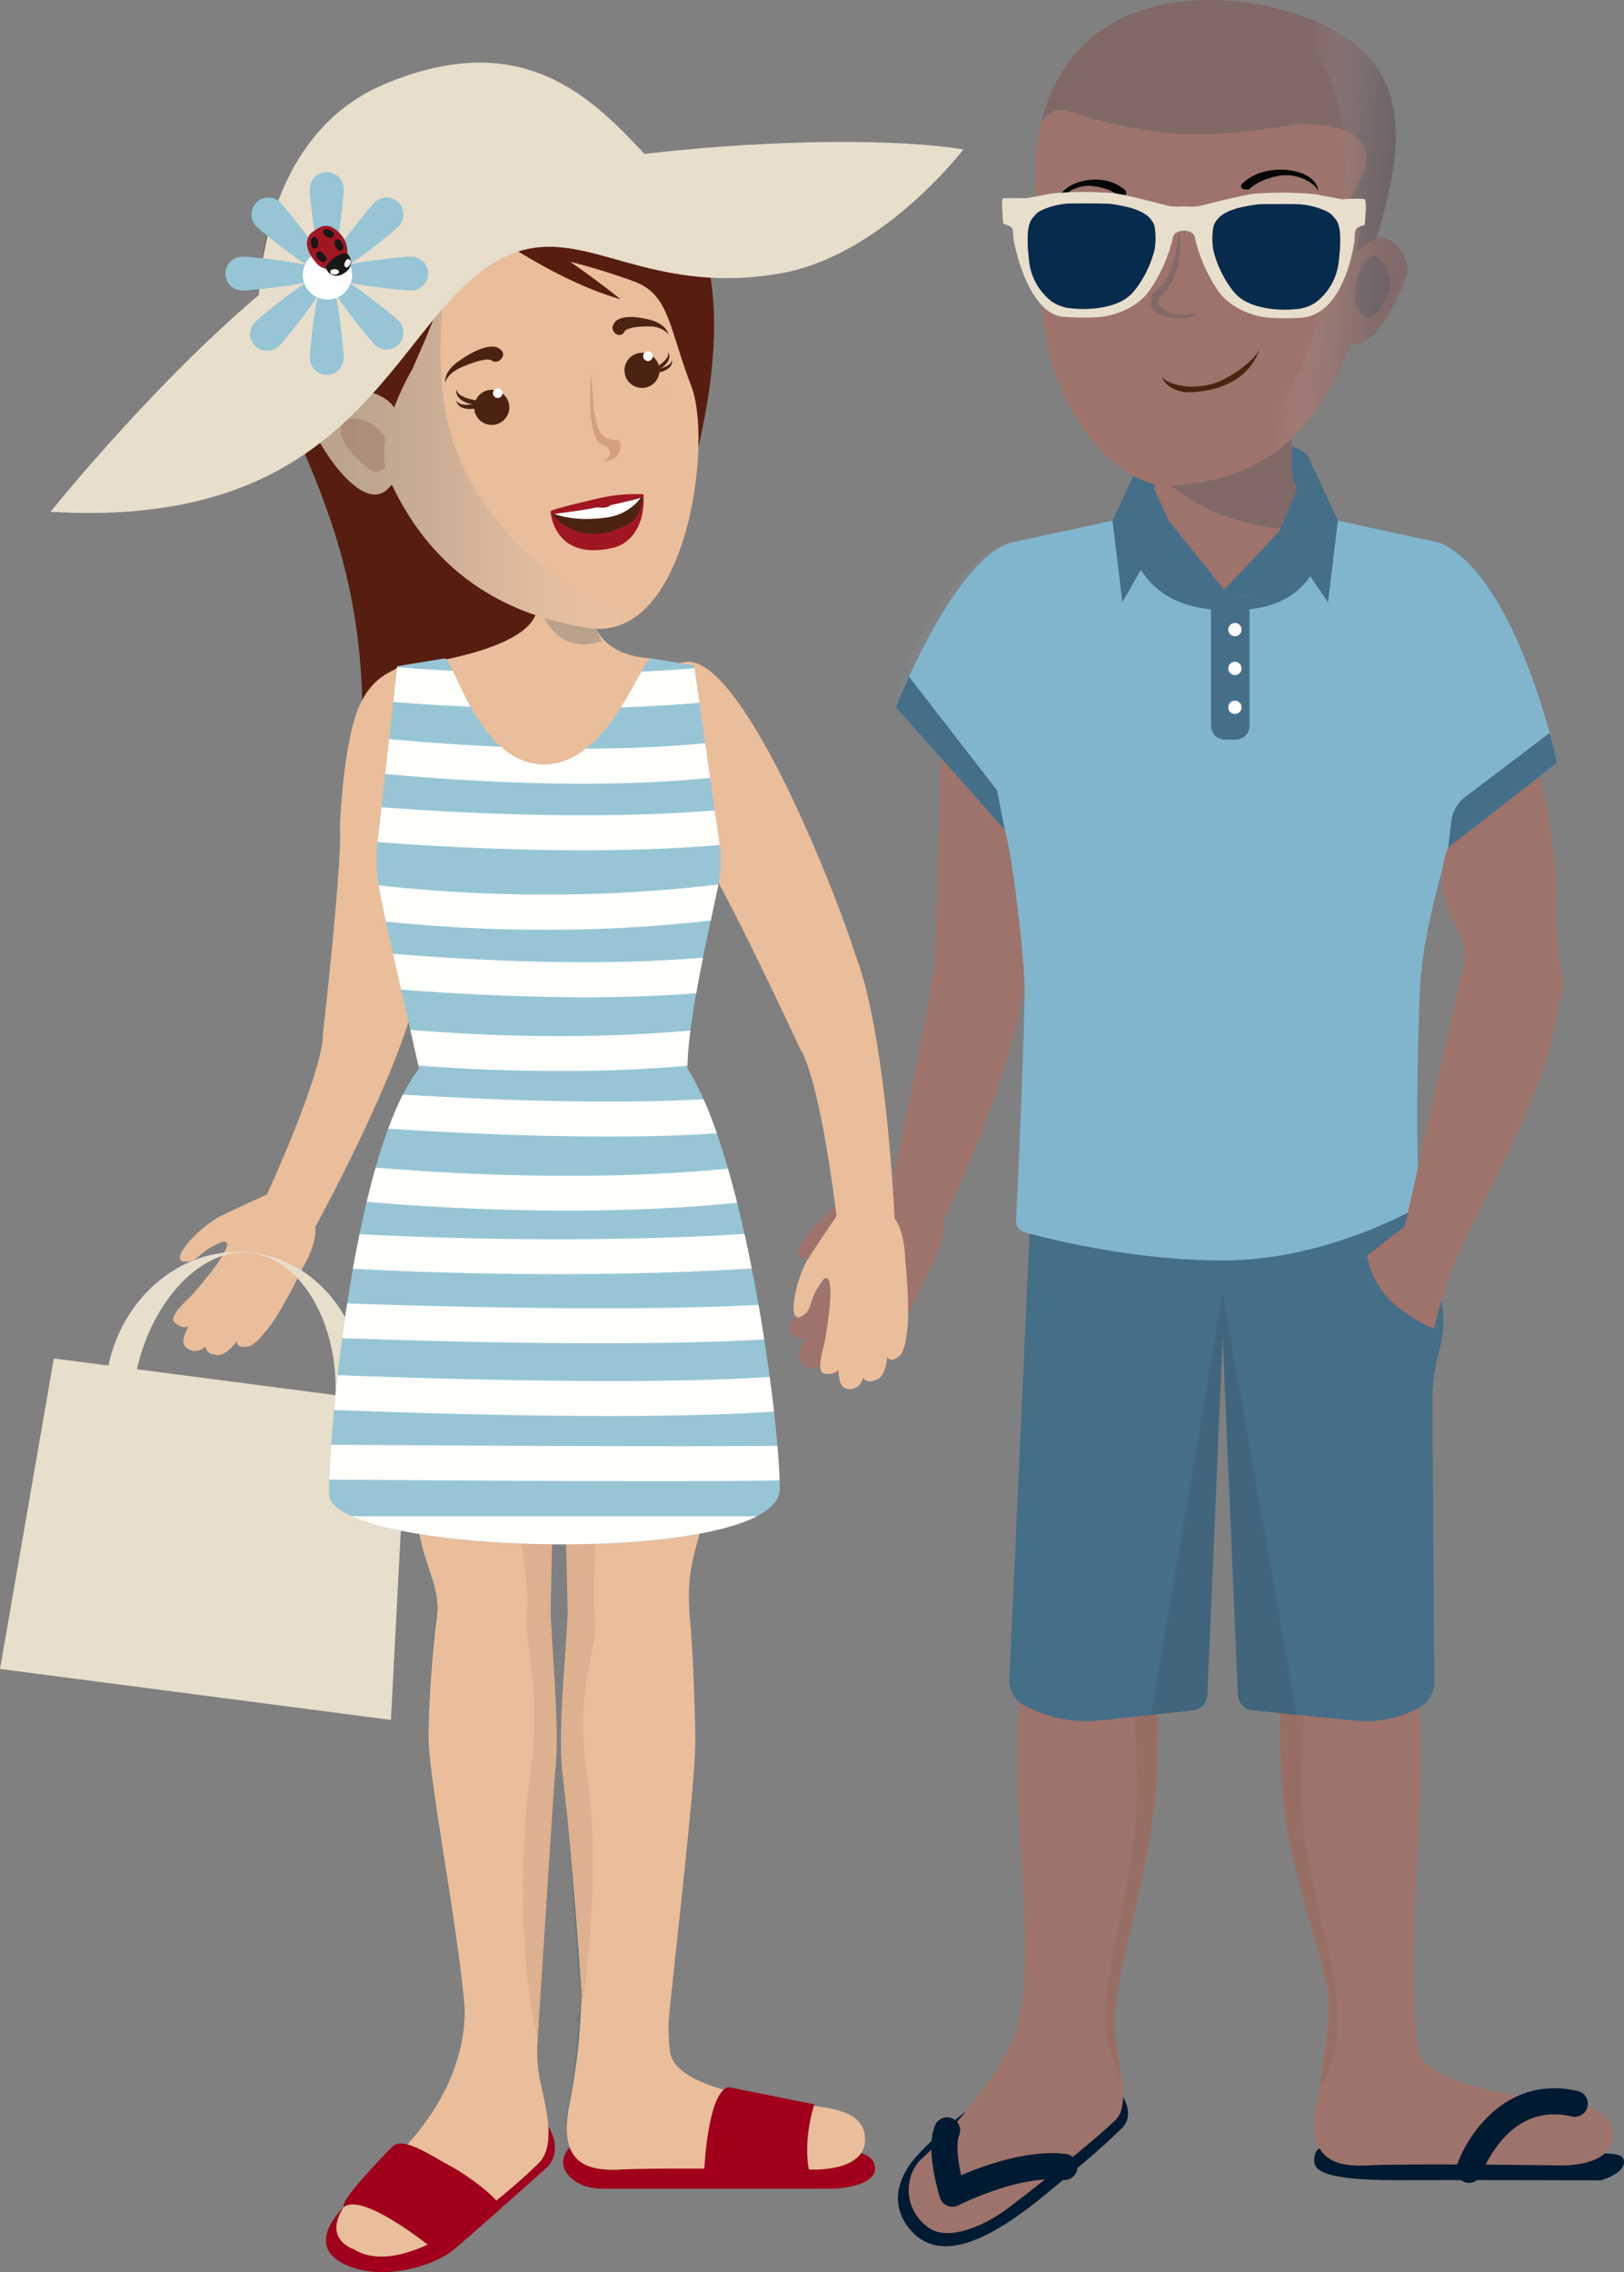 <svg id="Adults_Illustration" xmlns="http://www.w3.org/2000/svg" xmlns:xlink="http://www.w3.org/1999/xlink" width="316.586" height="442.744" viewBox="0 0 316.586 442.744">
  <rect x="0" y="0" width="316.586" height="442.744" fill="#808080" stroke="none"/>
  <defs>
    <linearGradient id="linear-gradient" x1="0.06" y1="0.89" x2="1.056" y2="0.178" gradientUnits="objectBoundingBox">
      <stop offset="0" stop-color="#2c4f63"/>
      <stop offset="0.182" stop-color="#36576a" stop-opacity="0.953"/>
      <stop offset="0.393" stop-color="#537080" stop-opacity="0.812"/>
      <stop offset="0.617" stop-color="#8599a4" stop-opacity="0.576"/>
      <stop offset="0.849" stop-color="#c9d2d7" stop-opacity="0.251"/>
      <stop offset="1" stop-color="#fff" stop-opacity="0"/>
    </linearGradient>
    <linearGradient id="linear-gradient-2" x1="0.258" y1="3.626" x2="0.733" y2="-2.531" xlink:href="#linear-gradient"/>
    <linearGradient id="linear-gradient-3" x1="0.263" y1="4.665" x2="0.735" y2="-3.721" xlink:href="#linear-gradient"/>
    <linearGradient id="linear-gradient-4" x1="0.262" y1="4.833" x2="0.735" y2="-3.883" xlink:href="#linear-gradient"/>
    <linearGradient id="linear-gradient-5" x1="0.272" y1="3.91" x2="0.749" y2="-2.785" xlink:href="#linear-gradient"/>
    <linearGradient id="linear-gradient-6" x1="0.266" y1="5.103" x2="0.736" y2="-4.056" xlink:href="#linear-gradient"/>
    <linearGradient id="linear-gradient-7" x1="0.266" y1="5.333" x2="0.737" y2="-4.327" xlink:href="#linear-gradient"/>
    <linearGradient id="linear-gradient-8" x1="0.265" y1="4.384" x2="0.738" y2="-3.374" xlink:href="#linear-gradient"/>
    <linearGradient id="linear-gradient-9" x1="0.264" y1="4.603" x2="0.736" y2="-3.578" xlink:href="#linear-gradient"/>
    <linearGradient id="linear-gradient-10" x1="0.262" y1="4.589" x2="0.735" y2="-3.654" xlink:href="#linear-gradient"/>
    <linearGradient id="linear-gradient-11" x1="0.264" y1="4.861" x2="0.736" y2="-3.856" xlink:href="#linear-gradient"/>
    <linearGradient id="linear-gradient-12" x1="0.927" y1="0.633" x2="0.507" y2="0.551" xlink:href="#linear-gradient"/>
    <linearGradient id="linear-gradient-13" x1="0" y1="0.5" x2="1" y2="0.5" xlink:href="#linear-gradient"/>
    <clipPath id="clip-path">
      <path id="Path_1157" data-name="Path 1157" d="M360.185,127.127l3.8-33.831,9.166-1.518c1.76-.29,6.63,20.655,19.448,20.655s18.979-20.991,21.016-20.655l8.232,1.364,4.975,34.821a23.112,23.112,0,0,1-.262,8.029c-1.833,8.736-6.021,26.673-6.021,35.7,11.118,17.188,18.007,68.012,18.007,82.086-.647,15.163-87.862,12.864-87.862.777,0-13.515,5.02-66.9,17.559-82.863-1.928-8.578-5.741-24.731-7.592-33.946A34.483,34.483,0,0,1,360.185,127.127Z" transform="translate(-350.68 -91.774)" fill="#97c5d5"/>
    </clipPath>
  </defs>
  <g id="Group_419" data-name="Group 419" opacity="0.25">
    <path id="Path_1055" data-name="Path 1055" d="M645.167,474.7a4.537,4.537,0,0,0,1.539-3.509c0-4-3.281-5.419-7.406-6.175h0a22.372,22.372,0,0,0-3.925-.556c-1.3-.157-2.62-.3-3.88-.5-6.808-1.043-21.88-3.3-22.814-9.862a162.855,162.855,0,0,1-.885-17.262c.266-14.159,1.676-30.462,1.424-42.01-.052-2.4-.143-4.741-.255-6.987l.088-.042a5.646,5.646,0,0,0,2.89-5.311l-.339-54.262a36.074,36.074,0,0,1,1.326-9.985,21.482,21.482,0,0,0,.416-9.684,73.558,73.558,0,0,1,2.956-8.305c4.923-11.419,14.6-27.212,18.6-42.654.472-1.823,1.039-6.252,1.872-8.722a6.3,6.3,0,0,0,.168-3.443,59.316,59.316,0,0,1-1.315-14.935c.287-10.475-3.04-24.182-3.04-24.182l3.327-2.592-.017-.073-.028-.129c-.647-2.886-8.449-36.378-22.8-42.644l-19.91-4.321-6.983-11.913c-.294-.994-1.393-1.882-4.891-2.575v-1.455c7-5.164,10.447-11.9,13.028-18.567a11.864,11.864,0,0,0,1.536.059c4.569-.1,9-9.394,10.328-13.2.833-2.355-.913-6.535-3.988-7.378a2.083,2.083,0,0,0-.735-.154,1.979,1.979,0,0,0-.714.133c2.509-8.722,5.811-20.284,2.05-29.6-2.739-6.78-9.54-12.259-21.408-15.152l.059.045c-.059-.014-.112-.031-.171-.045-17.118-4.174-30.514.126-37.483,6.857-.322.308-.626.619-.924.938-.1.1-.192.213-.291.322-.2.213-.388.427-.574.644-.112.129-.217.262-.325.392-.161.2-.325.4-.479.6-.112.143-.22.287-.329.434-.14.189-.283.381-.416.574-.112.15-.217.3-.322.458-.126.185-.248.374-.371.56-.1.161-.207.325-.308.486-.112.182-.22.36-.325.542s-.2.343-.3.514-.193.343-.283.514-.2.364-.29.546c-.08.157-.157.315-.234.472-.1.2-.2.4-.29.591-.06.129-.116.259-.175.385-.1.227-.206.455-.3.682l-.056.133a40.156,40.156,0,0,0-2.988,16.4s-.011,1.371.014,3.6l-1.851.336s-3.831-.024-4.419-.017c-.532.007-.017,4.975-.017,4.975a7.613,7.613,0,0,1,1.406.567c.4.259.549.892.518,1.788-.021.672,1.574,9.2,5.493,13.448a64.438,64.438,0,0,0,2.173,11.79c3.82,11.972,10.352,18.577,15.757,21.54l-4.055,8.739-20.781,4.321c-7.987,2.543-17.132,17.545-20.631,26.1h0v.157c0,3.1-.955,4.062-.955,4.062h.049l.021.927s4.184,5.062,8.816,10.272c-.119,13.3-1.224,40.177-1.224,40.177s-1.585,12.343-8.134,41.975a.364.364,0,0,1-.129.112c-.836-11.468-2.886-32.547-7.179-43.606-4.706-14.617-22.356-58.321-33.037-56.97l-1.33.2-5.29-.875c-6.308-.35-9.313-2.893-10.727-5.545-.024-.073-.052-.371-.077-.451.077,0,.151-.21.227-.21H449a12,12,0,0,0,7.266-2.026c-.035-.014-.066.08-.1.07,8.19-5.755,12-21.212,12.318-33.03,2.389-10.429,4.055-22.195,2.4-33.026a60.058,60.058,0,0,0,13.469-.794c19.973-3.411,35.79-24.171,35.79-24.171-12.889-2.152-37.6-1.984-62.158.864C447.507,73.9,434,60.257,407.25,71.515c-11.314,4.762-17.388,14.068-20.652,22.705A3.288,3.288,0,0,0,382.2,99.1c.294.29,1.116,1,2.218,1.907a43.476,43.476,0,0,0-.9,4.429c-1.914-.206-3.425-.322-3.932-.322a3.294,3.294,0,1,0,0,6.588c.448,0,1.686-.087,3.3-.252-.031.437-.049.812-.063,1.113-21.191,17.972-40.625,42.269-40.625,42.269,23.335,1.4,38.547-3.74,49.592-11.269,5.139,12.028,10.667,26.984,11.171,47.968a17.706,17.706,0,0,0-.934,2.04c-2.876,7.56-3.418,22.681-3.418,22.681.514,6.791-3.313,40.394-3.313,40.394s.777,5.251-10.9,31.221c0,0-4.083,1.8-8.988,4.156-4.191,2.015-11.818,10.153-5.685,8.778.924-.21,2.11-1.77,3.789-2.676,2.516-1.357,2.648-1.071,2.648-1.071s1.067-.112-.115,2.134c-10.779,1.252-20.029,10.051-22.559,21.992L342.838,319.8,332.346,380.31l76.208,9.936,1.721-36.882c1.141.231,0,.444,3.369.644v0c3.365,7.56,4.352,10.6,3.656,16.121a228.415,228.415,0,0,0-1.546,23.237c0,8.309,5.643,35.919,7.137,53.09.091,11.419-5.863,20.631-11.136,26.512a2.912,2.912,0,0,0-2.946.434c-.962.98-10.352,10.5-9.449,11.776,0,0-7.641,7.081-.231,10.933s17.888.528,21.726-2.694,18.283-16.142,18.283-16.142,3.051-2.942.087-7.847a76.2,76.2,0,0,0-1.76-9.708,31.1,31.1,0,0,1-.318-7.123s3.233-50.5,3.366-51.631c1.039-8.683-.532-23.059-.822-31.823-.01-.266.1-5.587.259-13.134.917.01,1.833.01,2.746.007.185,7.56.308,12.882.3,13.123-.287,8.764-2.012,23.143-.973,31.826,1.648,13.77,2.463,30.364,3,38.515.154,3.687,1.357,6.812-.343,9.117h0c0,.262.392.532.381.808a124.566,124.566,0,0,1-1.907,15.7,16.2,16.2,0,0,0,.056,8.141,5.357,5.357,0,0,0-1.144,3.2c0,2.264,2.865,5.115,7.469,5.115h45.527s8-.311,7.858-4a3.259,3.259,0,0,0-2.428-3.019,5.519,5.519,0,0,0,.5-2.358c0-4.814-4.744-5.979-9.992-6.658.06-.189.094-.346.094-.346l-16.744-3.38a2.157,2.157,0,0,0-.924.5c-5.265-1.518-9.953-3.817-10.461-7.389a41.659,41.659,0,0,1-.294-5.93c1.8-17.989,5.209-46.663,5.209-54.612,0-5.755-.553-18.675-.938-22.615-.836-8.645.133-11.759,1.76-17.811,9.166-1.707,15.474-4.506,15.646-8.543,0-14.075-6.889-64.9-18.007-82.086,0-9.03,4.188-26.967,6.021-35.7.032-.136.042-.276.07-.413,5.479,9.862,16.02,32.55,16.02,32.55s3.26,3.925,6.745,30.612c-4.548,3.215-10.66,10.831-5.181,9.8l-.1.157c-1.872,2.886-3.6,9.617-2.533,11.146-.966,1.259-1.63,2.522-1.029,3.226,1.679,1.945,2.991,1.1,2.991,1.1-1.984,3.6-.92,4.681-.92,4.681,1.6,1.977,3.089,1.238,3.827.644-.014.833.164,1.469.714,1.592a3.442,3.442,0,0,0,1.686.011,1.78,1.78,0,0,0,1.179.084c.221,2.634,1.294,2.809,1.294,2.809a2.589,2.589,0,0,0,3.446-2.054,1.685,1.685,0,0,0,2.26.479c2.236-.269,2.456-4.482,2.456-4.482.885,1.182,2.148-.08,2.148-.08,1.287-.605,1.623-4.265,1.623-4.265a24.312,24.312,0,0,0,.322-4.2c2.243-4.265,4.181-8.655,4.181-8.655,3.425-6.605,2.757-9.621,2.757-9.621s11.954-24.3,15.575-44.585c.063-.29.13-.591.2-.9.021.549.028,1.029.018,1.4-.4,16.824-1.392,38.131-1.686,44.316a2.215,2.215,0,0,0,1.634,2.246l.994.269-3.929,86.669a5.643,5.643,0,0,0,1.924,4.6c-.136,2.568-.252,5.272-.311,8.068-.451,20.673,4.38,47.528-1.529,59.09a74.2,74.2,0,0,1-8.585,12.609,67.868,67.868,0,0,0-10.513,9.831c-5.258,6.99-1.424,11.878-.455,13.06,5.863,7.144,15.9,2.117,27-7.116,7.413-6.171,8.848-7.21,14.358-12.469,1.63-1.56,1.56-3.908.266-6.126.077-3.348-.945-7.613-1.445-11.1-1.606-11.192,7.022-31.095,7.949-50.925.224-4.786.266-8.918.22-12.549l6.944-.749a3.1,3.1,0,0,0,2.764-2.932l2.981-69.813,2.977,69.792a3.092,3.092,0,0,0,2.788,2.935l5.433.549c-.039,3.684.021,7.886.287,12.766a77.345,77.345,0,0,0,1.105,9.638,160.787,160.787,0,0,0,4.342,18.01c1.55,5.535,3.023,10.685,3.8,15.173A130.571,130.571,0,0,1,590,459.073c-.185,1.116-.374,2.228-.556,3.32-.116.626-.238,1.154-.364,1.795-.9,4.478-.612,7.7.528,9.341h0s-.983.3-1.056,2.341,1.7,2.424,16.8,2.361c12.962-.052,39.061.063,39.061.063s4.527.423,4.527-1.949C648.932,475.155,647.963,474.788,645.167,474.7ZM393.784,294.208s12.654-22.943,18.2-39.946c.784,3.422,1.508,6.567,2.068,9.061-7.022,8.935-11.682,29.6-14.428,48.427a25.689,25.689,0,0,0-8.5-9.079c.182-.374.283-.591.283-.591C394.462,296.639,393.784,294.208,393.784,294.208Zm-18.112,5.626a57.341,57.341,0,0,1-5.731,7.42c-.822.948-4.831,4.3-3.614,5.475,1.6,1.539,2.806.826,2.806.826-1.774,2.967-.766,3.82-.766,3.82a2.589,2.589,0,0,0,4.009.042c.336,1.69,1.683,1.585,1.683,1.585,2.043.938,4.429-2.543,4.429-2.543.14,1.469,1.875,1.053,1.875,1.053,1.413.15,3.61-2.8,3.61-2.8,2.068-2.25,4.887-7.553,6.388-10.524,4.856,5.241,7.732,13.9,7.372,22.758l-38.7-5.045C361.373,311.378,368,302.317,375.672,299.833Zm117.509,4.387a.439.439,0,0,1,.207-.077c-.626.857-1.337,1.795-2.148,2.83.077-.154.154-.311.241-.462C492.918,304.045,493.181,304.22,493.181,304.22ZM609.1,248.653c.283-7.77,2.242-16.3,4.6-24.955a15.964,15.964,0,0,0,1.553,9.852l1.77,3.932a9.412,9.412,0,0,1,.486,6.381l-8.764,38.848C608.562,276.309,608.492,265.4,609.1,248.653Z" transform="translate(-332.346 -55.101)" fill="url(#linear-gradient)"/>
    <path id="Path_1056" data-name="Path 1056" d="M368.813,91.783l.091.007Z" transform="translate(-241.232 36.549)" fill="url(#linear-gradient-2)"/>
    <path id="Path_1057" data-name="Path 1057" d="M368.839,91.785l.56.031Z" transform="translate(-241.167 36.554)" fill="url(#linear-gradient-3)"/>
    <path id="Path_1058" data-name="Path 1058" d="M369,91.794l.581.032Z" transform="translate(-240.767 36.577)" fill="url(#linear-gradient-4)"/>
    <path id="Path_1059" data-name="Path 1059" d="M368.668,91.775l.1.007Z" transform="translate(-241.594 36.529)" fill="url(#linear-gradient-5)"/>
    <path id="Path_1060" data-name="Path 1060" d="M368.7,91.777l.409.021Z" transform="translate(-241.524 36.534)" fill="url(#linear-gradient-6)"/>
    <path id="Path_1061" data-name="Path 1061" d="M370.06,91.853l.43.021Z" transform="translate(-238.116 36.724)" fill="url(#linear-gradient-7)"/>
    <path id="Path_1062" data-name="Path 1062" d="M369.9,91.843l.574.035Z" transform="translate(-238.526 36.699)" fill="url(#linear-gradient-8)"/>
    <path id="Path_1063" data-name="Path 1063" d="M370.183,91.859Z" transform="translate(-237.809 36.739)" fill="url(#linear-gradient-9)"/>
    <path id="Path_1064" data-name="Path 1064" d="M369.165,91.8l.427.024Z" transform="translate(-240.352 36.599)" fill="url(#linear-gradient-10)"/>
    <path id="Path_1065" data-name="Path 1065" d="M369.287,91.81l2.131.115Z" transform="translate(-240.048 36.617)" fill="url(#linear-gradient-11)"/>
  </g>
  <g id="Group_448" data-name="Group 448">
    <path id="Path_1066" data-name="Path 1066" d="M406.635,174.765s-.983.189-1.057,2.229,1.7,4.009,16.8,3.946c12.962-.052,39.061.035,39.061.035s4.527-1.228,4.527-3.6c0-1.532-1.6-1.721-6.658-1.672S406.635,174.765,406.635,174.765Z" transform="translate(-149.377 243.883)" fill="#001a31"/>
    <path id="Path_1067" data-name="Path 1067" d="M459.623,274.487c-6.808-1.043-21.88-3.3-22.814-9.862a162.9,162.9,0,0,1-.885-17.262c.266-14.159,1.676-30.462,1.424-42.01-.329-15.061-2.159-27.488-1.424-30.616,1.749-7.417,0-16.058,0-16.058l-3.338-27.743-31.452,6.29s1.578,19.536,6.819,30.882,1.137,18.192,2.351,44.1c.728,15.579,7.259,31.347,9.25,42.822a130.623,130.623,0,0,1-2.348,19.8c-2.218,11.09,2.806,13.158,10.079,12.738s36.945,0,36.945,0,10.6.563,10.6-5.842S466.431,275.529,459.623,274.487Z" transform="translate(-160.474 134.372)" fill="#9d736b"/>
    <g id="Group_420" data-name="Group 420" transform="translate(240.661 265.307)" opacity="0.1">
      <path id="Path_1068" data-name="Path 1068" d="M432.587,130.935l-31.452,6.29s1.578,19.536,6.815,30.882.952,18.2,2.354,44.1c.973,18.021,8.61,35.013,9.317,42.875.378,4.16-.976,11.363-2.05,17.842a20.513,20.513,0,0,0,3.163-7.84c2.883-14.351-6.857-31.9-6.609-51.757.325-25.935,4.366-32.484-.192-44.186s-4.978-31.3-4.978-31.3l24.059-1.106Z" transform="translate(-401.135 -130.935)" fill="#65331f"/>
    </g>
    <path id="Path_1069" data-name="Path 1069" d="M412.075,170.409c-10.625,1.868-24.423,15.044-26.981,18.441-5.258,6.99-1.424,11.878-.455,13.057,5.864,7.147,15.9,2.12,27-7.113,7.413-6.171,8.848-7.21,14.358-12.469C430.316,178.2,422.7,168.537,412.075,170.409Z" transform="translate(-207.33 232.404)" fill="#001a31"/>
    <path id="Path_1070" data-name="Path 1070" d="M405.649,158.678s-1.749,8.641,0,16.058c.735,3.124-1.1,15.554-1.424,30.616-.451,20.673,4.38,47.528-1.529,59.09-4.716,9.226-14.148,19.189-17.188,21.838s-4.132,9.429,1.3,13.4c3.673,2.683,10.555.014,15.792-3.967,8.879-6.756,18.3-14.557,20.774-17.069,2.764-2.813.717-10.1-.056-15.513-1.606-11.192,7.022-31.1,7.949-50.925,1.21-25.9-2.89-32.746,2.351-44.1s6.819-30.882,6.819-30.882l-31.452-6.29Z" transform="translate(-205.834 134.372)" fill="#9d736b"/>
    <g id="Group_421" data-name="Group 421" transform="translate(202.726 265.307)" opacity="0.1">
      <path id="Path_1071" data-name="Path 1071" d="M390.292,136.725l24.056,1.106s-.416,19.606-4.975,31.3-.518,18.252-.192,44.186c.248,19.854-8.064,38.753-5.8,49.805.675,3.3,2.809,6.8,2.851,9.187,0,0-.588-5.052-1.179-9.187-1.606-11.192,7.022-31.1,7.949-50.925,1.21-25.9-2.89-32.746,2.351-44.1s6.819-30.882,6.819-30.882l-31.452-6.29Z" transform="translate(-390.292 -130.935)" fill="#65331f"/>
    </g>
    <path id="Path_1072" data-name="Path 1072" d="M388.347,190.5a2.544,2.544,0,0,1-2.432-1.788c-.493-1.574-2.851-9.659-.927-14.152a2.546,2.546,0,0,1,4.681,2c-.651,1.529-.276,4.88.367,7.805,4.44-1.9,13.228-5.09,20.466-4.146a2.547,2.547,0,0,1-.658,5.052c-8.369-1.088-20.225,4.887-20.344,4.947A2.573,2.573,0,0,1,388.347,190.5Z" transform="translate(-202.676 239.501)" fill="#001a31"/>
    <path id="Path_1073" data-name="Path 1073" d="M433.457,85.228c10.4,3.4-7.144,68.386-11.384,87.652-3.621,20.281-15.575,44.585-15.575,44.585s.668,3.016-2.757,9.621c0,0-5.055,11.468-8.309,15.331,0,0-2.431,3.561-3.946,3.327,0,0-1.875.462-1.984-1.354,0,0-2.655,4.212-4.828,3,0,0-1.449.084-1.763-2.008a2.573,2.573,0,0,1-4.307-.175s-1.064-1.081.92-4.681c0,0-1.312.843-2.991-1.1-1.277-1.487,3.117-5.486,4.023-6.63,10.079-12.665,6.931-12.367,6.931-12.367s-.136-.353-2.872,1.235c-1.826,1.064-3.138,2.953-4.139,3.18-6.623,1.5,1.777-8.281,6.329-10.629,5.332-2.753,9.764-4.842,9.764-4.842,6.549-29.633,8.141-41.87,8.141-41.87s1.571-37.308,1.2-45.684c0,0,9.89-27.093,9.159-29.556,0,0,7.784-4.359,13.011.059Z" transform="translate(-222.523 20.171)" fill="#9d736b"/>
    <g id="Group_422" data-name="Group 422" transform="translate(174.643 81.14)">
      <path id="Path_1074" data-name="Path 1074" d="M465.5,120.8s-6.57,8.981-35.059,8.981-37.539-6.644-37.539-6.644l-4.3,94.87a5.644,5.644,0,0,0,3.334,5.507l1.434.64a25.078,25.078,0,0,0,12.906,2.033l18.147-1.956a3.1,3.1,0,0,0,2.764-2.932l2.981-69.813,2.977,69.792a3.1,3.1,0,0,0,2.788,2.935L456,226.234a21.394,21.394,0,0,0,12.525-2.585,5.645,5.645,0,0,0,2.89-5.311l-.339-54.262a36.072,36.072,0,0,1,1.326-9.985,21.48,21.48,0,0,0-.224-12.287Z" transform="translate(-366.465 27.906)" fill="#456e88"/>
      <path id="Path_1075" data-name="Path 1075" d="M396.495,209.228l8.173-.882a3.1,3.1,0,0,0,2.764-2.932l2.981-69.813,2.977,69.792a3.1,3.1,0,0,0,2.788,2.935l8.648.871-14.414-82.044Z" transform="translate(-346.711 43.789)" fill="#171716" opacity="0.1"/>
      <path id="Path_1076" data-name="Path 1076" d="M412.929,79.531c-10.594,0-15.852,2.211-16.436,4.072-1.067,3.4-4.125,29.346,16.436,30.276,20.876.948,17.454-26.862,16.44-30.276C428.683,81.294,423.526,79.531,412.929,79.531Z" transform="translate(-348.731 -75.203)" fill="#456e88"/>
      <path id="Path_1077" data-name="Path 1077" d="M401.75,93.133l-.847-.892C400.7,92.937,400.938,93.277,401.75,93.133Z" transform="translate(-335.869 -43.447)" fill="#db8a5c"/>
      <path id="Path_1078" data-name="Path 1078" d="M431.208,88.258V78.294h-26v9.964c0,5.5-5.209,10.887-11.636,12.021l25.469,26.809c1.389-4.81,23.8-26.809,23.8-26.809C436.417,99.145,431.208,93.761,431.208,88.258Z" transform="translate(-354.009 -78.294)" fill="#9d736b"/>
      <path id="Path_1079" data-name="Path 1079" d="M422.963,88.258V78.294h-26v9.964a9.426,9.426,0,0,1-.091,1.256,37.046,37.046,0,0,0,13.609,8.4c7.83,2.729,15.484,2.935,20.631,1.3C426.391,97.106,422.963,92.722,422.963,88.258Z" transform="translate(-345.764 -78.294)" fill="#2c4f63" opacity="0.25"/>
      <path id="Path_1080" data-name="Path 1080" d="M488.34,88.421,468.43,84.1c-4.807,3.687-8.372,14.977-20.963,14.977S432.738,89.281,424.5,84.1l-19.91,4.321c-11.279,3.59-22.324,32.054-22.324,32.054s20.344,22.831,21.247,23.94c1.637,5.531,3.992,26.967,3.876,31.784-.4,16.824-1.392,38.13-1.686,44.316a2.215,2.215,0,0,0,1.634,2.246c5.2,1.431,21.456,5.493,38.631,5.493,17.552,0,32.792-7.518,37.172-9.894a2.2,2.2,0,0,0,1.158-2.092c-.252-3.806-.8-15.81.084-40.069.322-8.788,2.788-18.553,5.545-28.37l21.264-16.562S503.342,94.97,488.34,88.421Z" transform="translate(-382.265 -63.788)" fill="#81b5cd"/>
      <path id="Path_1081" data-name="Path 1081" d="M416.718,98.807c-12.154,0-14.585-9.114-22.146-14.407,3.9,7.158,5.5,16.9,22.146,16.9s17-10.51,20.505-17.094C432.632,88.235,428.9,98.807,416.718,98.807Z" transform="translate(-351.516 -63.518)" fill="#456e88"/>
      <path id="Path_1082" data-name="Path 1082" d="M445.3,122.5c.287-10.475-3.04-24.182-3.04-24.182l-17.937,13.97a15.983,15.983,0,0,0,.609,13.266l1.77,3.932a9.412,9.412,0,0,1,.486,6.381l-11.328,50.214-7.34,5.671a16.379,16.379,0,0,0,6.07,10.111c5.293,3.971,7.039,4.111,7.039,4.111a79.514,79.514,0,0,1,4.345-13.721c4.922-11.419,14.6-27.212,18.6-42.654.472-1.823,1.039-6.252,1.872-8.722a6.3,6.3,0,0,0,.168-3.443A59.322,59.322,0,0,1,445.3,122.5Z" transform="translate(-316.664 -28.251)" fill="#9d736b"/>
      <path id="Path_1083" data-name="Path 1083" d="M396.906,90.662c3.726,10.643,16.422,9.212,16.422,9.212L401.293,84.9S393.184,80.02,396.906,90.662Z" transform="translate(-348.126 -64.584)" fill="#456e88"/>
      <path id="Path_1084" data-name="Path 1084" d="M399.832,112.528a2.7,2.7,0,0,0,2.7,2.7h2.089a2.7,2.7,0,0,0,2.7-2.7V88.717h-7.487Z" transform="translate(-338.373 -52.252)" fill="#456e88"/>
      <path id="Path_1085" data-name="Path 1085" d="M413.186,87.23l-12.1,12.819a4.594,4.594,0,0,0-1.253,3.152v21.988a2.705,2.705,0,0,0,1.651,2.491V103.306a2.676,2.676,0,0,1,1.784-2.529,15.69,15.69,0,0,1,4.051-.941,14.411,14.411,0,0,0,12.42-10.849C422.691,78.106,413.186,87.23,413.186,87.23Z" transform="translate(-338.373 -64.913)" fill="#456e88"/>
      <path id="Path_1086" data-name="Path 1086" d="M403.648,94.613l9.431,13.918L415,92.608l-5.529-11.913Z" transform="translate(-328.838 -72.296)" fill="#456e88"/>
      <path id="Path_1087" data-name="Path 1087" d="M394.337,92.608l1.924,15.924,9.008-15.924-5.4-11.913Z" transform="translate(-352.104 -72.296)" fill="#456e88"/>
      <path id="Path_1088" data-name="Path 1088" d="M402.084,89.8a1.294,1.294,0,1,0,1.294,1.294A1.3,1.3,0,0,0,402.084,89.8Z" transform="translate(-335.99 -49.556)" fill="#fff"/>
      <path id="Path_1089" data-name="Path 1089" d="M402.084,91.962a1.294,1.294,0,1,0,1.294,1.294A1.295,1.295,0,0,0,402.084,91.962Z" transform="translate(-335.99 -44.144)" fill="#fff"/>
      <path id="Path_1090" data-name="Path 1090" d="M402.084,94.127a1.294,1.294,0,1,0,1.294,1.294A1.3,1.3,0,0,0,402.084,94.127Z" transform="translate(-335.99 -38.735)" fill="#fff"/>
      <path id="Path_1091" data-name="Path 1091" d="M416.354,108.4a6.927,6.927,0,0,0-2.694,4.7l-.623,5.188L434.3,101.722s-.493-2.281-1.466-5.8Z" transform="translate(-305.378 -34.242)" fill="#456e88"/>
      <path id="Path_1092" data-name="Path 1092" d="M384.826,92.794c-1.613,3.523-2.561,5.958-2.561,5.958s20.344,22.831,21.247,23.94l-1.518-7.767Z" transform="translate(-382.265 -42.065)" fill="#456e88"/>
    </g>
    <path id="Path_1093" data-name="Path 1093" d="M387.092,118.169" transform="translate(-195.561 102.475)" fill="#e7decc"/>
    <path id="Path_1094" data-name="Path 1094" d="M392.179,115.946" transform="translate(-182.851 96.921)" fill="#e7decc"/>
    <path id="Path_1095" data-name="Path 1095" d="M414.821,122.228" transform="translate(-126.279 112.617)" fill="#e7decc"/>
    <path id="Path_1096" data-name="Path 1096" d="M456.509,101.543a1.978,1.978,0,0,1,1.6-.017c3.075.843,5,5.024,4.17,7.378-1.4,4.027-5.878,14.208-10.769,13.123-5.2,13.438-13.9,27.159-36.231,27.733-5.276-.136-16.4-6.259-21.894-23.486-3.534-11.073-3.317-36.483-3.317-36.483S389,73.877,399.644,63.605c6.972-6.731,20.368-11.031,37.487-6.857,11.864,2.893,18.679,8.372,21.418,15.152C462.313,81.234,459.017,92.818,456.509,101.543Z" transform="translate(-188.206 -55.101)" fill="#9d736b"/>
    <path id="Path_1097" data-name="Path 1097" d="M401.9,67.843s1.938,8.047-3.541,13.259c-1.168,1.6,1.211,4.02,5.517,3.415s-1.707,2.41-6.56-.553a2.71,2.71,0,0,1,.563-4.359C400.75,77.513,401.922,71.4,401.9,67.843Z" transform="translate(-172.197 -23.266)" fill="#2c4f63" opacity="0.25"/>
    <path id="Path_1098" data-name="Path 1098" d="M403.082,68.4s1.462-1.795,5.671-2.624,8.071,2.1,7.739,3.278c0,0,.462-1.851-2.253-3.376s-8.995-1.991-12.665,1.763C401.574,67.438,400.993,68.666,403.082,68.4Z" transform="translate(-159.563 -31.499)" fill="#050506"/>
    <path id="Path_1099" data-name="Path 1099" d="M403.317,68.377s-1.5-1.634-5.36-2.026-7.035,2.914-6.616,4.051c0,0-.605-1.8,1.679-3.589s7.872-2.9,11.552.455C404.573,67.268,405.22,68.433,403.317,68.377Z" transform="translate(-185.124 -30.115)" fill="#050506"/>
    <path id="Path_1100" data-name="Path 1100" d="M408.867,72.2a3.408,3.408,0,1,1-1.382-4.618A3.412,3.412,0,0,1,408.867,72.2Z" transform="translate(-157.162 -24.929)" fill="#050506"/>
    <path id="Path_1101" data-name="Path 1101" d="M403.817,68.636a1.06,1.06,0,1,0,.542-1.4A1.065,1.065,0,0,0,403.817,68.636Z" transform="translate(-154 -25.004)" fill="#fff"/>
    <path id="Path_1102" data-name="Path 1102" d="M393.155,72.438A3.409,3.409,0,1,0,394.9,67.95,3.409,3.409,0,0,0,393.155,72.438Z" transform="translate(-181.13 -23.729)" fill="#050506"/>
    <path id="Path_1103" data-name="Path 1103" d="M394.147,69.113a1.061,1.061,0,1,0,.542-1.4A1.064,1.064,0,0,0,394.147,69.113Z" transform="translate(-178.161 -23.816)" fill="#fff"/>
    <path id="Path_1104" data-name="Path 1104" d="M413.674,77.863s-1.669,3.621-3.338,3.53-4.226-4.072-.777-10.632c0,0,2-3.506,4.1.584S414.073,77.1,413.674,77.863Z" transform="translate(-143.703 -19.47)" fill="#2c4f63" opacity="0.25"/>
    <path id="Path_1105" data-name="Path 1105" d="M457.733,71.9c-2.739-6.78-9.554-12.259-21.418-15.152-17.118-4.174-30.514.126-37.487,6.857a31.591,31.591,0,0,0-8.466,15.54C392.412,75.1,396.509,77,396.509,77c7.613,2.8,18.164,3.936,18.164,3.936s7.91,1.42,25.5-1.609c0,0,16.863-1.1,13.025,9.436l-3.492,7.018s4.415,2.463,1.928,8.309c0,0,1.784-1.193,4.065-2.571C458.209,92.8,461.494,81.227,457.733,71.9Z" transform="translate(-187.391 -55.101)" fill="#2c4f63" opacity="0.25"/>
    <path id="Path_1106" data-name="Path 1106" d="M416.139,74.562s-1.368,2.935-6.948,5.822-12.122.808-12.112-.85c0,0,.066,2.582,4.454,3.355C401.533,82.889,412.962,83.676,416.139,74.562Z" transform="translate(-170.608 -6.478)" fill="#4b2310"/>
    <path id="Path_1107" data-name="Path 1107" d="M433.516,120.851c4.891,1.085,9.362-9.1,10.768-13.123.833-2.355-1.1-6.535-4.17-7.378a1.979,1.979,0,0,0-1.6.017c2.508-8.725,5.8-20.309,2.036-29.643-2.739-6.78-9.551-12.259-21.414-15.152,19.83,16.093,11.391,44.012,11.391,44.012-6.024,47.006-33.247,49-33.247,49C419.616,148.01,428.32,134.289,433.516,120.851Z" transform="translate(-170.094 -53.925)" opacity="0.25" fill="url(#linear-gradient-12)"/>
    <g id="Group_423" data-name="Group 423" transform="translate(195.362 37.411)">
      <path id="Path_1108" data-name="Path 1108" d="M454.463,67.216s-3.054-.574-5.244-.983a69.774,69.774,0,0,0-12.122-.077c-2.232.29-9.922,2.232-10.65,2.414a15.538,15.538,0,0,1-2.8.025,15.745,15.745,0,0,1-2.8-.042c-.724-.189-8.4-2.183-10.628-2.491a70.137,70.137,0,0,0-12.122-.007l-5.255.952s-3.831-.024-4.419-.017c-.532.007-.018,4.975-.018,4.975a7.61,7.61,0,0,1,1.406.567c.4.259.549.892.518,1.788s2.83,15.827,10.265,15.82a49.418,49.418,0,0,0,6.77.017s6.7-.595,9.89-5.675a30.522,30.522,0,0,0,4.3-10.055c.129-.542.927-1.078,2.075-1.1,1.147.028,1.942.57,2.068,1.113a30.6,30.6,0,0,0,4.23,10.083c3.163,5.1,9.852,5.745,9.852,5.745a49.639,49.639,0,0,0,6.77.028c8.55-.665,10.4-14.851,10.373-15.75s.13-1.525.528-1.784a7.7,7.7,0,0,1,1.413-.556s.476-4.706.017-4.975S454.463,67.216,454.463,67.216Zm-36.591,9.873a21.08,21.08,0,0,1-3.334,7.172c-1.078,1.459-2.575,3.506-8.05,4.188a22.388,22.388,0,0,1-5.08-.018,7.912,7.912,0,0,1-3.656-1.382,11.562,11.562,0,0,1-4.24-7.277c-1.029-8.236.486-8.624,1.172-9.548s3.887-2.026,6.224-2.155,8.239.028,8.239.028a37.475,37.475,0,0,1,4.09.791c.931.332,3.862,1.046,4.65,3.59A13.419,13.419,0,0,1,417.872,77.089Zm35.839,2.89a11.527,11.527,0,0,1-4.289,7.245,7.872,7.872,0,0,1-3.666,1.361,22.612,22.612,0,0,1-5.076-.017c-5.472-.724-6.955-2.778-8.022-4.244a21.056,21.056,0,0,1-3.285-7.193,13.43,13.43,0,0,1,.017-4.611c.8-2.54,3.74-3.233,4.674-3.562a37.7,37.7,0,0,1,4.1-.763s5.9-.119,8.236.028,5.528,1.27,6.21,2.2S454.8,71.751,453.711,79.979Z" transform="translate(-388.187 -65.795)" fill="#e7decc"/>
      <path id="Path_1109" data-name="Path 1109" d="M409.682,67.3a37.474,37.474,0,0,0-4.09-.791s-5.9-.161-8.239-.028-5.535,1.228-6.224,2.155-2.2,1.312-1.172,9.548a11.561,11.561,0,0,0,4.24,7.277,7.913,7.913,0,0,0,3.656,1.382,22.389,22.389,0,0,0,5.08.017c5.475-.682,6.973-2.729,8.05-4.188a21.081,21.081,0,0,0,3.334-7.172,13.42,13.42,0,0,0,.014-4.611C413.544,68.347,410.613,67.634,409.682,67.3Z" transform="translate(-384.633 -64.207)" fill="#072b4d"/>
      <path id="Path_1110" data-name="Path 1110" d="M417.119,66.541c-2.337-.147-8.236-.028-8.236-.028a37.7,37.7,0,0,0-4.1.763c-.934.329-3.869,1.022-4.674,3.562a13.432,13.432,0,0,0-.017,4.611,21.057,21.057,0,0,0,3.285,7.193c1.067,1.466,2.55,3.52,8.022,4.244a22.614,22.614,0,0,0,5.076.017,7.872,7.872,0,0,0,3.666-1.361,11.526,11.526,0,0,0,4.289-7.245c1.088-8.229-.423-8.627-1.105-9.558S419.456,66.692,417.119,66.541Z" transform="translate(-358.911 -64.112)" fill="#072b4d"/>
    </g>
    <path id="Path_1111" data-name="Path 1111" d="M376.4,173.442,353.977,193.9s-7.641,7.081-.231,10.933,17.888.528,21.726-2.694S393.755,186,393.755,186s4.943-4.765-3.866-12.276c-5.185-4.422-13.494-.28-13.494-.28" transform="translate(-286.959 236.179)" fill="#a0001b"/>
    <path id="Path_1112" data-name="Path 1112" d="M366.452,174.319s-2.729,2-2.729,4.265,2.816,5.115,7.417,5.115h45.526s8-.311,7.858-4-6.087-3.2-6.087-3.2Z" transform="translate(-253.95 242.768)" fill="#a0001b"/>
    <path id="Path_1113" data-name="Path 1113" d="M425.711,154.5c3.513-15.621,23.265-62.837-5.843-83.639-35.647-25.473-55.263,2.732-55.263,2.732s-17.839-3.3-17.839,29.468c0,20.309,25.4,41.2,19.235,95.272Z" transform="translate(-296.315 -42.355)" fill="#571e0f"/>
    <path id="Path_1114" data-name="Path 1114" d="M377.136,91.992c10.685-1.347,28.335,42.371,33.04,56.988,6.084,15.673,7.665,51.523,7.665,51.523s1.847,1.721,2.071,7.963c0,0,1.092,10.377.245,14.655,0,0-.336,3.659-1.623,4.265,0,0-1.263,1.263-2.148.08,0,0-.22,4.212-2.456,4.482a1.685,1.685,0,0,1-2.26-.479,2.589,2.589,0,0,1-3.446,2.054s-1.305-.2-1.333-3.659c0,0-.658,1.238-2.827.756-1.651-.367.025-5.314.231-6.553,2.313-13.735-.018-11.94-.018-11.94s-.262-.175-1.7,2.292c-.962,1.651-1.158,3.6-1.84,4.261-4.517,4.37-2.25-6.549.276-10.45,2.96-4.573,5.507-8.236,5.507-8.236-3.569-28.251-6.969-32.33-6.969-32.33s-14.25-30.672-18.224-36.2c0,0,.791-15.988-.864-17.3,0,0-9.484-2.022-12.535-20.827Z" transform="translate(-243.443 36.995)" fill="#eabe9b"/>
    <path id="Path_1115" data-name="Path 1115" d="M392.2,93.535c9.743,2.515,1.364,44.253-2.208,59.989-2.977,16.548-20.312,47.968-20.312,47.968s.679,2.431-2.382,7.872c0,0-4.478,9.425-7.428,12.637,0,0-2.2,2.946-3.61,2.8,0,0-1.735.416-1.875-1.053,0,0-2.386,3.481-4.429,2.543,0,0-1.347.1-1.683-1.585a2.589,2.589,0,0,1-4.009-.042s-1.011-.854.766-3.82c0,0-1.207.714-2.806-.826-1.217-1.175,2.792-4.527,3.614-5.475,9.131-10.517,6.21-10.2,6.21-10.2s-.133-.287-2.649,1.071c-1.679.906-2.865,2.466-3.789,2.676-6.133,1.375,1.494-6.763,5.685-8.774,4.9-2.361,8.988-4.16,8.988-4.16,11.681-25.97,10.9-31.221,10.9-31.221s3.827-33.6,3.313-40.394c0,0,.542-15.121,3.418-22.681,2.9-7.606,8.131-7.651,7.767-8.648,0,0-.689,18.962,6.514,1.326Z" transform="translate(-308.241 37.613)" fill="#eabe9b"/>
    <path id="Path_1116" data-name="Path 1116" d="M342.838,145.593l10.639,1.385c2.963-13.98,15.131-23.664,28.191-21.96s22.342,14.183,21.624,28.457l8.473,1.1-3.212,61.466-76.208-9.936,10.492-60.514Zm16.2,2.11,38.7,5.045c.546-13.413-6.329-26.393-16.282-27.691s-19.5,9.54-22.415,22.646Z" transform="translate(-332.346 119.102)" fill="#e7decc" fill-rule="evenodd"/>
    <path id="Path_1117" data-name="Path 1117" d="M422,150.661c0-13.858-14.645-37.5-14.645-37.5l-18.955-.122v-.007l-21.537-.147s-13.154,23.916-13.154,37.774c0,9.243,3.359,42.241,6.969,58.971,1.634,7.56,4.149,10.6,3.453,16.121a223.794,223.794,0,0,0-1.648,23.237c0,8.33,5.619,36.073,7.095,53.234-.255,3.642,5.125,18.073,2.571,20.669-3.88,3.943-3.121,2.942-7,9.261-2.494,4.058-14.414,11.675-2.176,7.368,2.75-.966,9.124-6.794,13.183-12.714,2.382-3.471,2.9-5.65,4.615-9.3a88.523,88.523,0,0,0,3.005-9.289c.021-.367,3.233-50.5,3.366-51.631,1.039-8.683-.535-23.059-.822-31.823-.032-.955,1.42-66.878,1.557-67.571.136.7,1.777,66.7,1.746,67.567-.29,8.764-2.011,23.143-.972,31.826,2.26,18.861,3.736,43.039,3.712,43.536,0,0-.871,13.469-.053,15.219,1.711,3.649,8.11,7.361,10.489,10.832,4.058,5.919,15.159.056,18.045.472,10.548,1.522,8.138,3.9,7.959,2.564-.364-2.739-13.819-11.951-19.721-15.7-3.674-2.333-.214-4.569.22-8.9,1.8-17.989,5.209-46.663,5.209-54.609,0-5.755-.553-18.675-.938-22.618-1.078-11.146.847-13.1,3.317-24.021C420.437,187.644,422,158.735,422,150.661Z" transform="translate(-278.97 89.278)" fill="#eabe9b"/>
    <g id="Group_424" data-name="Group 424" transform="translate(99.953 246.474)" opacity="0.1">
      <path id="Path_1118" data-name="Path 1118" d="M363.69,193.273c-.8,5.188,3.086,14.473.6,31.987s-.794,36.766-.794,36.766l.71,6.14c.168,1.952,1.574,8.445,1.56,8.411,0,0,3.233-50.5,3.366-51.631,1.039-8.683-.535-23.059-.822-31.823-.032-.955,1.42-66.878,1.557-67.571l-8.949,44.907S364.491,188.085,363.69,193.273Z" transform="translate(-360.916 -125.552)" fill="#65331f"/>
      <path id="Path_1119" data-name="Path 1119" d="M363.474,125.552c.136.7,1.777,66.7,1.746,67.567-.29,8.764-2.011,23.143-.973,31.826,2.26,18.861,3.922,38.967,3.492,47.632,0,0,4.415-27.1,1.316-47.318-2.683-17.482,2.309-25.658,1.511-30.847s.791-23.955.791-23.955Z" transform="translate(-354.525 -125.552)" fill="#65331f"/>
    </g>
    <path id="Path_1120" data-name="Path 1120" d="M354.688,101.965S385.119,99,381.466,88.359h10.81s-1.91,11.188,11.836,11.951h0l-5.342,32.55-29.206-1.739-15.082-29.293" transform="translate(-277.038 27.994)" fill="#eabe9b"/>
    <path id="Path_1121" data-name="Path 1121" d="M362.461,91.122s2.8,9.484,12.021,6.245c0,0-1.907-2.323-2.211-9.194Z" transform="translate(-257.103 27.529)" fill="#2c4f63" opacity="0.25"/>
    <path id="Path_1122" data-name="Path 1122" d="M366.141,81.369s-1.3-4.534-8.949-4.534-7.371,5.717-7.371,7.368,9.114,17.209,14.5,11.822S368.412,85.078,366.141,81.369Z" transform="translate(-288.688 -0.799)" fill="#eabe9b"/>
    <path id="Path_1123" data-name="Path 1123" d="M360.06,82.238s-2.456-4.59-7.644-3.7c0,0-4.482,2.5,4.733,9.953,0,0,2.407,1.389,3.943-2.117C361.093,86.37,361.516,84.858,360.06,82.238Z" transform="translate(-284.922 3.16)" fill="#d3a080"/>
    <path id="Path_1124" data-name="Path 1124" d="M402.585,82.308c6.773,2.589,6.619,8.883,11.038,20.372,4.24,11.038-.882,50.012-19.952,47.115-21.81-3.31-33.005-15.761-39.051-29.286-3.478-7.774,4.667-21.222,4.667-21.222,3.4-8.068,9.764-19.949,5.947-33.107,0,0,18.21,14.921,34.587,19.546,0,0-2.977-2.491-9.8-7.3A127.547,127.547,0,0,1,402.585,82.308Z" transform="translate(-278.852 -27.421)" fill="#eabe9b"/>
    <path id="Path_1125" data-name="Path 1125" d="M357.161,81.409c.612-2.019,3.285-3.026,3.285-3.026s4.922-2.215,5.913-1.172a1.376,1.376,0,0,0,1.69-.374s1.12-1.074-.374-2.054c0,0-1.8-1.784-7.823,2.411C359.3,77.575,356.972,79.251,357.161,81.409Z" transform="translate(-270.373 -6.867)" fill="#4b2310"/>
    <path id="Path_1126" data-name="Path 1126" d="M377.39,76.123A4.879,4.879,0,0,0,373.7,74.6s-4.65-.143-5.017,1.19a1.049,1.049,0,0,1-1.448.308,1.349,1.349,0,0,1-.5-2.033s.71-2.323,6.966-.78C374.266,73.426,376.711,74.066,377.39,76.123Z" transform="translate(-247.055 -10.988)" fill="#4b2310"/>
    <g id="Group_425" data-name="Group 425" transform="translate(92.443 75.67)">
      <path id="Path_1127" data-name="Path 1127" d="M358.842,79.539a3.42,3.42,0,1,0,4.041-2.655A3.417,3.417,0,0,0,358.842,79.539Z" transform="translate(-358.769 -76.525)" fill="#4b2310"/>
      <path id="Path_1128" data-name="Path 1128" d="M359.831,77.485a.94.94,0,1,0,1.113-.735A.941.941,0,0,0,359.831,77.485Z" transform="translate(-356.166 -76.73)" fill="#fff"/>
    </g>
    <g id="Group_426" data-name="Group 426" transform="translate(88.961 75.9)">
      <path id="Path_1129" data-name="Path 1129" d="M361.251,78.135c-1.578.273-3.131.241-3.464-.7a2,2,0,0,0,0,.206c.185,1.064,1.7,1.69,3.39,1.4s2.26-.388,2.075-1.452a1.921,1.921,0,0,0-.066-.2C363.192,78.387,362.825,77.862,361.251,78.135Z" transform="translate(-357.745 -75.312)" fill="#4b2310"/>
      <path id="Path_1130" data-name="Path 1130" d="M360.94,78.776c-1.623-.353-3.1-.987-3.061-1.98a1.206,1.206,0,0,0-.077.2c-.231,1.053.987,2.215,2.722,2.6s3.331-.161,3.562-1.217a1.338,1.338,0,0,0,.014-.206C363.718,79.084,362.56,79.133,360.94,78.776Z" transform="translate(-357.774 -76.796)" fill="#4b2310"/>
    </g>
    <path id="Path_1131" data-name="Path 1131" d="M368.044,93.008s3.488-.094,3.107-3.45c-.259-2.257-4.118,2.141-5.181-6.717l-.5-6.934s-.857,7.613.584,11.643c0,0,.434,1.854,1.48,2.18C367.537,89.73,370.724,90.727,368.044,93.008Z" transform="translate(-250.21 -3.118)" fill="#d3a080"/>
    <g id="Group_427" data-name="Group 427" transform="translate(107.503 96.525)">
      <path id="Path_1132" data-name="Path 1132" d="M380.878,82.749c.423,5.388-2.1,9.806-7.693,10.244s-9.684-1.669-10.111-7.057C363.074,85.936,374.294,82.186,380.878,82.749Z" transform="translate(-363.074 -82.692)" fill="#4b2310"/>
    </g>
    <path id="Path_1133" data-name="Path 1133" d="M378.393,105.88c-6.549-13.917-2.687-35.272-2.687-35.272h-.119c-1.34,6.549-4.429,13-6.465,17.818a46.021,46.021,0,0,0-3.583,7.459c-.938-1.343-3.2-3.439-8.347-3.439-7.655,0-7.371,5.689-7.371,7.343s9.114,17.2,14.5,11.808c.273-.269.511-.546.749-.815,6.182,13,17.346,24.752,38.439,27.957a11.991,11.991,0,0,0,9.1-2.1C385.632,126.857,378.393,105.88,378.393,105.88Z" transform="translate(-288.688 -16.357)" opacity="0.25" fill="url(#linear-gradient-13)"/>
    <path id="Path_1134" data-name="Path 1134" d="M363.02,85.939s.525,9.785,12.112,7.151c0,0,6.413-.976,6.039-10.461,0,0-.465,3.341-1.679,4.744C377.437,89.742,368.009,93.282,363.02,85.939Z" transform="translate(-255.706 13.678)" fill="#a01622"/>
    <path id="Path_1135" data-name="Path 1135" d="M363.513,86.446l7.2.042,10.37-3.341.084-.493a32.885,32.885,0,0,0-8.694.78s-8.5,1.928-9.457,2.529l.759,1.508Z" transform="translate(-255.706 13.653)" fill="#a01622"/>
    <path id="Path_1136" data-name="Path 1136" d="M363.237,85.979s5.7-.71,8.341-1.287c0,0,1.977.311,2.554-.4,0,0,4.667-1.025,5.958-1.469a9.962,9.962,0,0,1-6.315,3.8S367.862,87.714,363.237,85.979Z" transform="translate(-255.164 14.162)" fill="#fff"/>
    <path id="Path_1137" data-name="Path 1137" d="M387.556,77.476l10.279,9.187S370,85.134,356.356,68.863c0,0,10.618-15.338,31.987-.749,0,0,14.1,4.94,14.1,17.356C402.442,85.47,392.916,78.711,387.556,77.476Z" transform="translate(-272.356 -38.318)" fill="#642a18"/>
    <path id="Path_1138" data-name="Path 1138" d="M350.8,79.21a2.185,2.185,0,0,1-.245-.378C350.634,78.958,350.719,79.084,350.8,79.21Z" transform="translate(-286.853 4.191)" fill="#32170f"/>
    <path id="Path_1139" data-name="Path 1139" d="M371.221,76.926c-.794,0-1.588.052-2.382.08l.105-.08Z" transform="translate(-241.167 -0.572)" fill="#d3a080"/>
    <g id="Group_428" data-name="Group 428" transform="translate(121.733 68.463)">
      <path id="Path_1140" data-name="Path 1140" d="M367.214,77.477a3.42,3.42,0,1,0,4.041-2.652A3.421,3.421,0,0,0,367.214,77.477Z" transform="translate(-367.141 -74.466)" fill="#4b2310"/>
      <path id="Path_1141" data-name="Path 1141" d="M368.2,75.425a.941.941,0,1,0,1.113-.735A.943.943,0,0,0,368.2,75.425Z" transform="translate(-364.54 -74.67)" fill="#fff"/>
    </g>
    <g id="Group_429" data-name="Group 429" transform="translate(126.161 68.675)">
      <path id="Path_1142" data-name="Path 1142" d="M370.284,76.784c1.217-.318,2.319-.843,2.25-1.623a1.158,1.158,0,0,1,.066.15c.213.822-.672,1.76-1.973,2.1s-1.742.451-1.956-.367a.87.87,0,0,1-.018-.164C368.976,77.6,369.067,77.1,370.284,76.784Z" transform="translate(-367.79 -73.657)" fill="#4b2310"/>
      <path id="Path_1143" data-name="Path 1143" d="M370.87,77.145c1.046-.78,1.9-1.714,1.55-2.414a1.209,1.209,0,0,1,.115.115c.507.679.014,1.907-1.106,2.743s-2.435.966-2.946.287c-.031-.045-.049-.1-.077-.147C368.981,78.268,369.824,77.925,370.87,77.145Z" transform="translate(-368.407 -74.731)" fill="#4b2310"/>
    </g>
    <g id="Group_445" data-name="Group 445" transform="translate(64.142 128.3)">
      <path id="Path_1144" data-name="Path 1144" d="M360.185,127.127l3.8-33.831,9.166-1.518c1.76-.29,6.63,20.655,19.448,20.655s18.979-20.991,21.016-20.655l8.232,1.364,4.975,34.821a23.112,23.112,0,0,1-.262,8.029c-1.833,8.736-6.021,26.673-6.021,35.7,11.118,17.188,18.007,68.012,18.007,82.086-.647,15.163-87.862,12.864-87.862.777,0-13.515,5.02-66.9,17.559-82.863-1.928-8.578-5.741-24.731-7.592-33.946A34.483,34.483,0,0,1,360.185,127.127Z" transform="translate(-350.68 -91.774)" fill="#97c5d5"/>
      <g id="Group_444" data-name="Group 444" clip-path="url(#clip-path)">
        <g id="Group_443" data-name="Group 443" transform="translate(-12.42 -1.053)">
          <g id="Group_430" data-name="Group 430" transform="translate(0.763 168.198)">
            <rect id="Rectangle_191" data-name="Rectangle 191" width="107.247" height="6.792" fill="#fffffc"/>
          </g>
          <g id="Group_431" data-name="Group 431" transform="translate(0.735 154.177)">
            <path id="Path_1145" data-name="Path 1145" d="M422.723,142.728c-16.013,0-39.838-.108-75.383-.392l.056-6.794c40.653.325,102.574.616,106.541.08a2.788,2.788,0,0,0-.836.276l3.03,6.081C455.49,142.3,454.623,142.728,422.723,142.728Z" transform="translate(-347.34 -135.542)" fill="#fffffc"/>
          </g>
          <g id="Group_432" data-name="Group 432" transform="translate(0.595 140.162)">
            <path id="Path_1146" data-name="Path 1146" d="M413.835,140.044c-30.924,0-64.422-1.62-66.535-1.725l.336-6.784c.777.038,78.241,3.782,106.632.025l.892,6.735C445.252,139.607,429.89,140.044,413.835,140.044Z" transform="translate(-347.3 -131.536)" fill="#fffffc"/>
          </g>
          <g id="Group_433" data-name="Group 433" transform="translate(0.602 126.143)">
            <path id="Path_1147" data-name="Path 1147" d="M411.847,135.88c-30.91,0-62.554-1.473-64.545-1.567l.322-6.784c.735.035,73.861,3.439,106.733.014l.7,6.756C443.669,135.485,427.856,135.88,411.847,135.88Z" transform="translate(-347.302 -127.529)" fill="#fffffc"/>
          </g>
          <g id="Group_434" data-name="Group 434" transform="translate(0.465 112.132)">
            <path id="Path_1148" data-name="Path 1148" d="M403.733,132.424c-31.718,0-56.106-2.1-56.47-2.138l.595-6.763c.542.046,54.847,4.723,106.642,0l.616,6.763C437.557,131.889,419.711,132.424,403.733,132.424Z" transform="translate(-347.263 -123.524)" fill="#fffffc"/>
          </g>
          <g id="Group_435" data-name="Group 435" transform="translate(0.28 98.13)">
            <path id="Path_1149" data-name="Path 1149" d="M405.978,130.046a466.778,466.778,0,0,1-58.768-3.8l.966-6.724c.588.084,59.346,8.362,106.17.018l1.19,6.686C439.463,129.09,422.044,130.046,405.978,130.046Z" transform="translate(-347.21 -119.522)" fill="#fffffc"/>
          </g>
          <g id="Group_436" data-name="Group 436" transform="translate(0.434 84.091)">
            <path id="Path_1150" data-name="Path 1150" d="M413.422,125.637c-31.032,0-64.083-3.163-66.168-3.366l.658-6.763c.766.073,76.87,7.368,106.1.084l1.641,6.591C445.244,124.777,429.606,125.637,413.422,125.637Z" transform="translate(-347.254 -115.509)" fill="#fffffc"/>
          </g>
          <g id="Group_437" data-name="Group 437" transform="translate(0.133 70.114)">
            <path id="Path_1151" data-name="Path 1151" d="M404.215,122.828a345.978,345.978,0,0,1-57.047-4.639l1.259-6.675c.542.1,55.046,10.135,105.953.007l1.326,6.661A266.97,266.97,0,0,1,404.215,122.828Z" transform="translate(-347.168 -111.514)" fill="#fffffc"/>
          </g>
          <g id="Group_438" data-name="Group 438" transform="translate(0.28 56.071)">
            <path id="Path_1152" data-name="Path 1152" d="M408.763,118.517a483.182,483.182,0,0,1-61.553-4.3l.966-6.721c.658.091,66.157,9.313,106,.052l1.539,6.616C441.677,117.429,424.888,118.517,408.763,118.517Z" transform="translate(-347.21 -107.5)" fill="#fffffc"/>
          </g>
          <g id="Group_439" data-name="Group 439" transform="translate(0 42.08)">
            <path id="Path_1153" data-name="Path 1153" d="M401.564,115.351c-31.245,0-53.073-4.9-54.434-5.209l1.522-6.619c.493.112,49.739,11.125,105.827-.021l1.322,6.661A279.325,279.325,0,0,1,401.564,115.351Z" transform="translate(-347.13 -103.501)" fill="#fffffc"/>
          </g>
          <g id="Group_440" data-name="Group 440" transform="translate(0.343 28.02)">
            <path id="Path_1154" data-name="Path 1154" d="M408.382,109.911a549.5,549.5,0,0,1-61.154-3.691l.84-6.738c.651.08,65.507,8.019,106.174.038l1.308,6.665C441.3,108.981,424.472,109.911,408.382,109.911Z" transform="translate(-347.228 -99.482)" fill="#fffffc"/>
          </g>
          <g id="Group_441" data-name="Group 441" transform="translate(0.224 14.015)">
            <path id="Path_1155" data-name="Path 1155" d="M408.387,106.94a428.487,428.487,0,0,1-61.193-4.754l1.078-6.707c.647.1,65.174,10.293,105.88.059l1.655,6.588C441.441,105.737,424.529,106.94,408.387,106.94Z" transform="translate(-347.194 -95.479)" fill="#fffffc"/>
          </g>
          <g id="Group_442" data-name="Group 442" transform="translate(0.196)">
            <path id="Path_1156" data-name="Path 1156" d="M403.855,102.269a381.983,381.983,0,0,1-56.669-4.1l1.134-6.7c.535.091,54.413,8.977,106.1,0l1.161,6.693A306.088,306.088,0,0,1,403.855,102.269Z" transform="translate(-347.186 -91.473)" fill="#fffffc"/>
          </g>
        </g>
      </g>
    </g>
    <path id="Path_1158" data-name="Path 1158" d="M335.161,135.08s30.353-37.952,56.557-54.073,96.266-20.729,121.389-16.534c0,0-15.817,20.767-35.79,24.175-30,5.122-40.982-13.963-58.761,0S392.383,138.512,335.161,135.08Z" transform="translate(-325.313 -35.348)" fill="#e7decc"/>
    <path id="Path_1159" data-name="Path 1159" d="M346.767,104.723S346.725,73.11,371.218,62.8c27.2-11.444,40.709,2.858,51.257,14.131C422.475,76.931,360.716,104.5,346.767,104.723Z" transform="translate(-296.315 -46.386)" fill="#e7decc"/>
    <g id="Group_446" data-name="Group 446" transform="translate(43.945 33.546)">
      <path id="Path_1160" data-name="Path 1160" d="M356.2,67.982c0,1.819-1.473,16.471-3.292,16.471s-3.3-14.652-3.3-16.471a3.294,3.294,0,0,1,6.588,0Z" transform="translate(-333.151 -64.69)" fill="#97c5d5"/>
      <path id="Path_1161" data-name="Path 1161" d="M349.612,86.805c0-1.819,1.477-16.471,3.3-16.471S356.2,84.986,356.2,86.805a3.294,3.294,0,0,1-6.588,0Z" transform="translate(-333.151 -50.588)" fill="#97c5d5"/>
      <path id="Path_1162" data-name="Path 1162" d="M367.022,75.985c-1.819,0-16.471-1.473-16.471-3.292s14.652-3.3,16.471-3.3a3.294,3.294,0,0,1,0,6.588Z" transform="translate(-330.805 -52.929)" fill="#97c5d5"/>
      <path id="Path_1163" data-name="Path 1163" d="M348.2,69.4c1.819,0,16.468,1.476,16.468,3.3s-14.648,3.292-16.468,3.292a3.294,3.294,0,1,1,0-6.588Z" transform="translate(-344.907 -52.929)" fill="#97c5d5"/>
      <path id="Path_1164" data-name="Path 1164" d="M359.991,84.4c-1.284-1.287-10.6-12.689-9.317-13.977s12.689,8.029,13.977,9.317a3.3,3.3,0,0,1-4.66,4.66Z" transform="translate(-330.799 -50.668)" fill="#97c5d5"/>
      <path id="Path_1165" data-name="Path 1165" d="M351.945,67.034c1.288,1.287,10.6,12.689,9.317,13.977s-12.689-8.033-13.977-9.317a3.3,3.3,0,0,1,4.66-4.66Z" transform="translate(-341.372 -61.24)" fill="#97c5d5"/>
      <path id="Path_1166" data-name="Path 1166" d="M351.911,84.434c1.288-1.284,10.6-12.689,9.317-13.973s-12.689,8.029-13.977,9.317a3.294,3.294,0,0,0,4.66,4.657Z" transform="translate(-341.457 -50.575)" fill="#97c5d5"/>
      <path id="Path_1167" data-name="Path 1167" d="M359.957,67.073c-1.284,1.284-10.6,12.689-9.317,13.973s12.689-8.029,13.977-9.317a3.294,3.294,0,0,0-4.66-4.657Z" transform="translate(-330.884 -61.15)" fill="#97c5d5"/>
      <circle id="Ellipse_17" data-name="Ellipse 17" cx="4.806" cy="4.806" r="4.806" transform="translate(15.086 15.213)" fill="#fff"/>
    </g>
    <g id="Group_447" data-name="Group 447" transform="translate(59.829 44.002)">
      <path id="Path_1168" data-name="Path 1168" d="M356.787,74.936a4.93,4.93,0,0,0-.917-5.766c-2.624-2.883-4.489-.759-5.139-.423s-2.666,2.305.262,5.8A3.661,3.661,0,0,0,356.787,74.936Z" transform="translate(-349.447 -67.679)" fill="#a01622"/>
      <path id="Path_1169" data-name="Path 1169" d="M352.561,70.5a1.5,1.5,0,0,0-.182-1.525c-.56-.885-.969-.455-1.112-.406s-.581.427.042,1.49S352.561,70.5,352.561,70.5Z" transform="translate(-345.606 -65.812)" fill="#171716"/>
      <path id="Path_1170" data-name="Path 1170" d="M350.342,68.294s-.056.672.864,1.1,1.1-.1,1.2-.206.336-.609-.724-1.144S350.342,68.294,350.342,68.294Z" transform="translate(-347.212 -67.229)" fill="#171716"/>
      <path id="Path_1171" data-name="Path 1171" d="M351.58,71.159a1.487,1.487,0,0,1-1.336-.749c-.609-.857-.056-1.071.045-1.183s.619-.374,1.361.605S351.58,71.159,351.58,71.159Z" transform="translate(-348.159 -64.101)" fill="#171716"/>
      <path id="Path_1172" data-name="Path 1172" d="M350.417,68.29s.644.206.689,1.221-.507.976-.647,1.036-.689.077-.784-1.106S350.417,68.29,350.417,68.29Z" transform="translate(-348.895 -66.151)" fill="#171716"/>
      <path id="Path_1173" data-name="Path 1173" d="M354.59,69.228s-1.214-.276-2.956,1.235-.973,1.893-.812,2.225,1.515,1.809,3.621.112A2.286,2.286,0,0,0,354.59,69.228Z" transform="translate(-346.785 -63.857)" fill="#171716"/>
      <path id="Path_1174" data-name="Path 1174" d="M351.9,71.183s.507.007.78-.7-.129-.819-.213-.892-.472-.22-.822.6S351.9,71.183,351.9,71.183Z" transform="translate(-344.234 -63.062)" fill="#fff"/>
      <path id="Path_1175" data-name="Path 1175" d="M352.449,70.705s-.185.472-.945.455-.707-.43-.745-.535-.021-.521.868-.532S352.449,70.705,352.449,70.705Z" transform="translate(-346.194 -61.646)" fill="#fff"/>
    </g>
    <path id="Path_1176" data-name="Path 1176" d="M390.312,173.625a31.1,31.1,0,0,0,.318,7.123c1.217,5.853,3.369,13.092.038,16.737,0,0-24.161,24.437-36.2,16.915,0,0-9.166-2.841,2.683-13.252,0,0,19.581-13.648,18.948-34.391Z" transform="translate(-285.51 223.874)" fill="#eabe9b"/>
    <path id="Path_1177" data-name="Path 1177" d="M366.828,173.622a128.091,128.091,0,0,1-2.372,20.61c-2.218,11.09,2.806,13.158,10.079,12.735s36.948,0,36.948,0,10.6.567,10.6-5.839-8.4-6.189-15.215-7.232-21.876-3.3-22.81-9.862.647-20.515.647-20.515l-17.881,10.1" transform="translate(-253.44 215.781)" fill="#eabe9b"/>
    <path id="Path_1178" data-name="Path 1178" d="M372.27,178.84c-3.53-1.84-9.138-5.9-11.265-3.729-.962.98-10.359,10.5-9.46,11.776,4.009-3.257,19.091,9.485,19.091,9.485l11.3-9.485C382.035,185.323,375.384,180.46,372.27,178.84Z" transform="translate(-284.527 243.194)" fill="#a0001b"/>
    <path id="Path_1179" data-name="Path 1179" d="M371.589,187.46s.647-15.149,4.713-16.114l16.744,3.359s-2.407,7.1-.92,13.389Z" transform="translate(-234.296 235.34)" fill="#a0001b"/>
    <path id="Path_1180" data-name="Path 1180" d="M416.026,189.852a2.508,2.508,0,0,1-.84-.143,2.544,2.544,0,0,1-1.564-3.243c2.229-6.381,10.013-17.633,23.535-14.526a2.547,2.547,0,1,1-1.141,4.964c-5.2-1.193-9.7.28-13.392,4.384a22.888,22.888,0,0,0-4.195,6.857A2.547,2.547,0,0,1,416.026,189.852Z" transform="translate(-129.633 235.495)" fill="#001a31"/>
  </g>
</svg>
